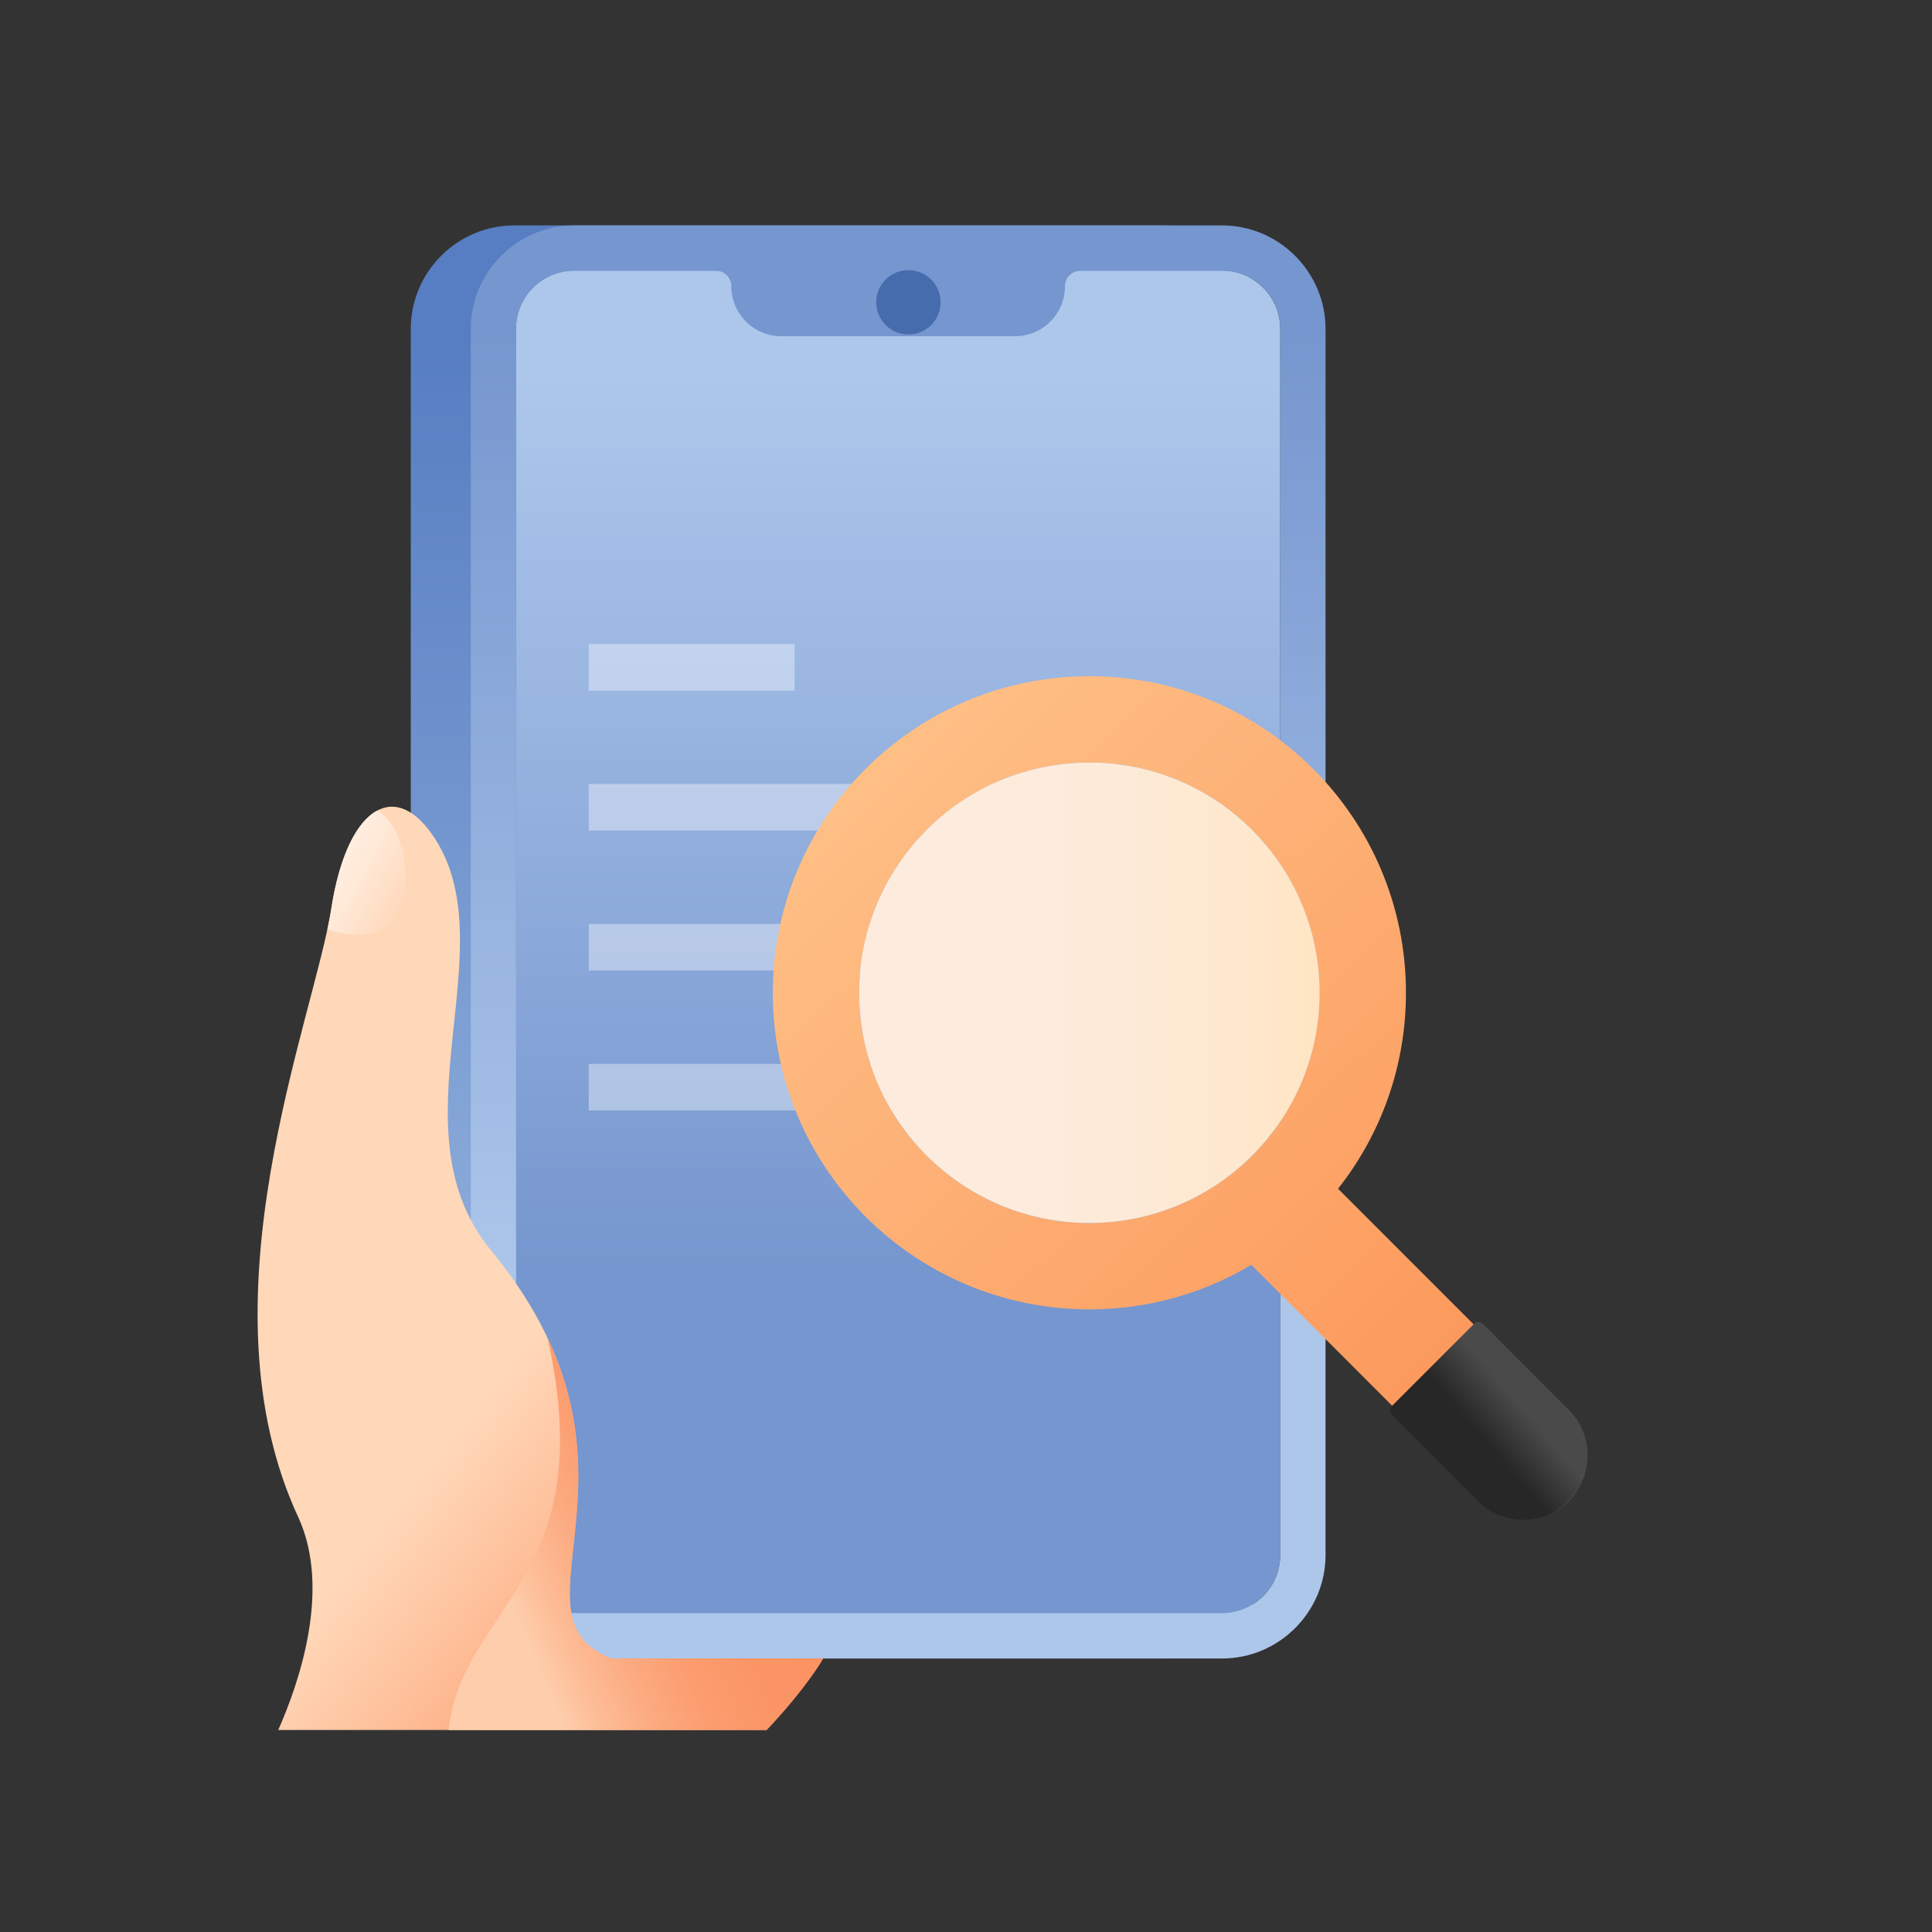 <?xml version="1.0" encoding="UTF-8"?>
<svg width="60px" height="60px" viewBox="0 0 60 60" version="1.1" xmlns="http://www.w3.org/2000/svg" xmlns:xlink="http://www.w3.org/1999/xlink">
    <rect x="0" y="0" width="60" height="60" fill="#333333" stroke="none"/>
    <title>编组</title>
    <defs>
        <linearGradient x1="49.998%" y1="74.508%" x2="49.998%" y2="7.824%" id="linearGradient-1">
            <stop stop-color="#8DADDA" offset="0%"></stop>
            <stop stop-color="#577DC2" offset="100%"></stop>
        </linearGradient>
        <linearGradient x1="49.998%" y1="74.508%" x2="49.998%" y2="7.824%" id="linearGradient-2">
            <stop stop-color="#7696CF" offset="0%"></stop>
            <stop stop-color="#ADC7EB" offset="100%"></stop>
        </linearGradient>
        <linearGradient x1="49.998%" y1="74.508%" x2="49.998%" y2="7.824%" id="linearGradient-3">
            <stop stop-color="#ADC7EB" offset="0%"></stop>
            <stop stop-color="#7696CF" offset="100%"></stop>
        </linearGradient>
        <linearGradient x1="26.707%" y1="37.629%" x2="74.961%" y2="97.034%" id="linearGradient-4">
            <stop stop-color="#FFD8B9" offset="43.86%"></stop>
            <stop stop-color="#FEC19C" offset="64.26%"></stop>
            <stop stop-color="#FB9262" offset="99.97%"></stop>
        </linearGradient>
        <linearGradient x1="-17.572%" y1="82.543%" x2="82.88%" y2="37.542%" id="linearGradient-5">
            <stop stop-color="#FECDAB" offset="33.98%"></stop>
            <stop stop-color="#FDBD97" offset="42.13%"></stop>
            <stop stop-color="#FCAA80" offset="54.27%"></stop>
            <stop stop-color="#FC9C6F" offset="67.28%"></stop>
            <stop stop-color="#FB9565" offset="81.64%"></stop>
            <stop stop-color="#FB9262" offset="100%"></stop>
        </linearGradient>
        <linearGradient x1="-30.11%" y1="-15.831%" x2="87.214%" y2="86.735%" id="linearGradient-6">
            <stop stop-color="#FFF5EE" offset="8.2%"></stop>
            <stop stop-color="#FFF2E8" offset="31.32%"></stop>
            <stop stop-color="#FFE9D7" offset="62.14%"></stop>
            <stop stop-color="#FFD9BC" offset="97.16%"></stop>
            <stop stop-color="#FFD8B9" offset="100%"></stop>
        </linearGradient>
        <linearGradient x1="3.361%" y1="0%" x2="96.639%" y2="100%" id="linearGradient-7">
            <stop stop-color="#FEC48B" offset="0%"></stop>
            <stop stop-color="#FC9153" offset="100%"></stop>
        </linearGradient>
        <linearGradient x1="46.833%" y1="72.846%" x2="53.347%" y2="16.269%" id="linearGradient-8">
            <stop stop-color="#272727" offset="17.77%"></stop>
            <stop stop-color="#4A4A4A" offset="84.44%"></stop>
        </linearGradient>
        <linearGradient x1="0.01%" y1="49.999%" x2="100.009%" y2="49.999%" id="linearGradient-9">
            <stop stop-color="#FDECDD" offset="17.69%"></stop>
            <stop stop-color="#FDEBDA" offset="51.21%"></stop>
            <stop stop-color="#FEE8CF" offset="80.33%"></stop>
            <stop stop-color="#FFE5C3" offset="100%"></stop>
        </linearGradient>
    </defs>
    <g id="202401" stroke="none" stroke-width="1" fill="none" fill-rule="evenodd">
        <g id="官网数据" transform="translate(-1316, -353)">
            <g id="编组-6备份" transform="translate(1120, 323)">
                <g id="编组-4" transform="translate(196, 30)">
                    <g id="编组" transform="translate(8, 7)" fill-rule="nonzero">
                        <path d="M28.089,44.506 L7.971,44.506 C6.203,44.506 4.757,43.06 4.757,41.292 L4.757,3.214 C4.757,1.445 6.203,0 7.971,0 L28.089,0 C29.858,0 31.303,1.445 31.303,3.214 L31.303,41.292 C31.305,43.06 29.858,44.506 28.089,44.506 Z" id="路径" fill="url(#linearGradient-1)"></path>
                        <path d="M21.48,41.451 C21.48,42.327 20.77,43.037 19.894,43.037 C19.018,43.037 18.308,42.327 18.308,41.451 C18.308,40.575 19.018,39.865 19.894,39.865 C20.768,39.865 21.48,40.575 21.48,41.451 Z" id="路径" fill="#476CAE"></path>
                        <path d="M9.834,43.1 C8.836,43.1 8.025,42.29 8.025,41.292 L8.025,3.214 C8.025,2.216 8.836,1.406 9.834,1.406 L29.951,1.406 C30.949,1.406 31.76,2.216 31.76,3.214 L31.76,41.289 C31.76,42.287 30.949,43.098 29.951,43.098 L9.834,43.098 L9.834,43.1 Z" id="路径" fill="url(#linearGradient-2)"></path>
                        <path d="M29.951,2.84217094e-14 L9.834,2.84217094e-14 C8.065,2.84217094e-14 6.62,1.445 6.62,3.214 L6.62,41.292 C6.62,43.06 8.065,44.506 9.834,44.506 L29.951,44.506 C31.72,44.506 33.166,43.06 33.166,41.292 L33.166,3.214 C33.166,1.448 31.718,2.84217094e-14 29.951,2.84217094e-14 Z M31.76,41.292 C31.76,42.29 30.949,43.1 29.951,43.1 L9.834,43.1 C8.836,43.1 8.025,42.29 8.025,41.292 L8.025,3.214 C8.025,2.216 8.836,1.406 9.834,1.406 L14.227,1.406 C14.494,1.406 14.712,1.624 14.712,1.891 L14.712,1.891 C14.712,2.746 15.405,3.442 16.262,3.442 L23.523,3.442 C24.378,3.442 25.074,2.748 25.074,1.891 L25.074,1.891 C25.074,1.624 25.292,1.406 25.559,1.406 L29.951,1.406 C30.949,1.406 31.76,2.216 31.76,3.214 L31.76,41.292 L31.76,41.292 Z" id="形状" fill="url(#linearGradient-3)"></path>
                        <g transform="translate(19.712, 1.888)" fill="#476CAE" id="椭圆形">
                            <circle cx="0.5" cy="0.5" r="1"></circle>
                        </g>
                        <path d="M0.641,46.727 L15.806,46.727 C17.071,45.384 17.563,44.506 17.563,44.506 C17.563,44.506 15.283,44.506 10.984,44.506 C7.531,43.173 12.734,38.602 7.332,31.932 C4.019,28.085 7.861,22.383 5.413,18.904 C4.197,17.175 2.768,18.15 2.292,21.202 C1.756,24.644 -1.885,33.385 1.276,40.146 C2.276,42.362 1.304,45.225 0.641,46.727 Z" id="路径" fill="url(#linearGradient-4)"></path>
                        <path d="M10.703,44.379 C10.675,44.365 10.649,44.349 10.623,44.335 C10.567,44.304 10.513,44.272 10.464,44.236 C10.436,44.218 10.41,44.197 10.384,44.178 C10.342,44.145 10.3,44.112 10.263,44.077 C10.239,44.056 10.216,44.033 10.192,44.009 C10.157,43.974 10.124,43.937 10.094,43.899 C10.075,43.876 10.056,43.852 10.038,43.826 C10.01,43.784 9.981,43.742 9.958,43.7 C9.944,43.677 9.93,43.653 9.918,43.63 C9.89,43.576 9.867,43.52 9.846,43.463 C9.841,43.447 9.832,43.433 9.827,43.419 C9.801,43.346 9.78,43.269 9.761,43.189 C9.757,43.168 9.754,43.145 9.75,43.124 C9.738,43.065 9.728,43.004 9.719,42.943 C9.714,42.913 9.712,42.88 9.71,42.847 C9.705,42.793 9.7,42.737 9.698,42.681 C9.696,42.646 9.696,42.611 9.696,42.573 C9.693,42.517 9.693,42.458 9.696,42.4 C9.696,42.362 9.696,42.327 9.698,42.29 C9.7,42.229 9.703,42.163 9.707,42.1 C9.71,42.065 9.712,42.03 9.714,41.992 C9.719,41.917 9.726,41.842 9.733,41.765 C9.735,41.737 9.738,41.711 9.74,41.683 C9.75,41.577 9.761,41.467 9.773,41.357 C9.775,41.343 9.775,41.327 9.778,41.31 C9.792,41.186 9.806,41.06 9.82,40.928 C9.829,40.849 9.839,40.767 9.846,40.682 C9.85,40.633 9.855,40.584 9.86,40.537 C9.867,40.462 9.876,40.385 9.883,40.308 C9.888,40.256 9.892,40.205 9.897,40.153 C9.904,40.076 9.911,39.996 9.916,39.916 C9.921,39.865 9.923,39.813 9.928,39.759 C9.932,39.675 9.937,39.588 9.942,39.502 C9.944,39.452 9.946,39.406 9.949,39.356 C9.953,39.242 9.956,39.124 9.958,39.005 C9.958,38.984 9.96,38.963 9.96,38.942 C9.96,38.801 9.96,38.661 9.956,38.515 C9.953,38.473 9.951,38.429 9.949,38.384 C9.944,38.281 9.939,38.18 9.932,38.075 C9.928,38.019 9.923,37.962 9.918,37.906 C9.909,37.813 9.902,37.716 9.89,37.62 C9.883,37.56 9.874,37.499 9.867,37.435 C9.855,37.342 9.839,37.246 9.824,37.15 C9.815,37.086 9.803,37.023 9.792,36.96 C9.773,36.859 9.752,36.758 9.728,36.655 C9.714,36.594 9.703,36.536 9.689,36.475 C9.661,36.355 9.628,36.233 9.593,36.114 C9.581,36.069 9.569,36.025 9.555,35.978 C9.506,35.812 9.45,35.643 9.389,35.472 C9.375,35.435 9.358,35.395 9.344,35.357 C9.295,35.224 9.243,35.09 9.185,34.952 C9.159,34.889 9.129,34.825 9.101,34.765 C9.068,34.692 9.035,34.619 9,34.547 C10.698,42.041 6.367,42.852 5.928,46.729 L15.808,46.729 C17.073,45.387 17.565,44.508 17.565,44.508 C17.565,44.508 15.286,44.508 10.987,44.508 C10.987,44.508 10.987,44.508 10.987,44.508 C10.881,44.466 10.79,44.424 10.703,44.379 Z" id="路径" fill="url(#linearGradient-5)"></path>
                        <g opacity="0.38" transform="translate(10.284, 13.002)" fill="#FFFFFF" id="矩形">
                            <rect x="0" y="4.346" width="15.999" height="1.445"></rect>
                            <rect x="0" y="0" width="6.393" height="1.445"></rect>
                            <rect x="0" y="8.692" width="15.999" height="1.445"></rect>
                            <rect x="0" y="13.038" width="15.999" height="1.445"></rect>
                        </g>
                        <path d="M2.166,21.87 C3.316,22.217 4.534,22.097 4.591,20.422 C4.616,19.642 4.434,18.613 3.715,18.173 C3.084,18.51 2.548,19.551 2.292,21.2 C2.262,21.404 2.217,21.629 2.166,21.87 Z" id="路径" fill="url(#linearGradient-6)"></path>
                    </g>
                    <g id="编组-2" transform="translate(24, 21)">
                        <path d="M9.832,0 C15.261,0 19.663,4.402 19.663,9.832 C19.663,12.13 18.875,14.244 17.554,15.917 L24.719,23.085 C25.417,23.783 25.417,24.915 24.719,25.613 C24.021,26.311 22.889,26.311 22.191,25.613 L14.861,18.281 C13.389,19.159 11.669,19.663 9.832,19.663 C4.402,19.663 0,15.261 0,9.832 C0,4.402 4.402,0 9.832,0 Z M9.832,2.681 C5.883,2.681 2.681,5.883 2.681,9.832 C2.681,13.781 5.883,16.982 9.832,16.982 C13.781,16.982 16.982,13.781 16.982,9.832 C16.982,5.883 13.781,2.681 9.832,2.681 Z" id="形状结合" fill="url(#linearGradient-7)"></path>
                        <path d="M19.825,21.5 L23.594,21.502 C24.699,21.502 25.594,22.398 25.594,23.503 C25.594,24.607 24.699,25.502 23.595,25.502 C23.595,25.502 23.595,25.502 23.594,25.502 L19.825,25.5 C19.715,25.5 19.625,25.41 19.625,25.3 L19.625,21.7 C19.625,21.59 19.715,21.5 19.825,21.5 C19.825,21.5 19.825,21.5 19.825,21.5 Z" id="矩形" fill="url(#linearGradient-8)" fill-rule="nonzero" transform="translate(22.61, 23.502) rotate(45) translate(-22.61, -23.502)"></path>
                        <circle id="椭圆形" fill="url(#linearGradient-9)" cx="9.832" cy="9.832" r="7.15"></circle>
                    </g>
                </g>
            </g>
        </g>
    </g>
</svg>